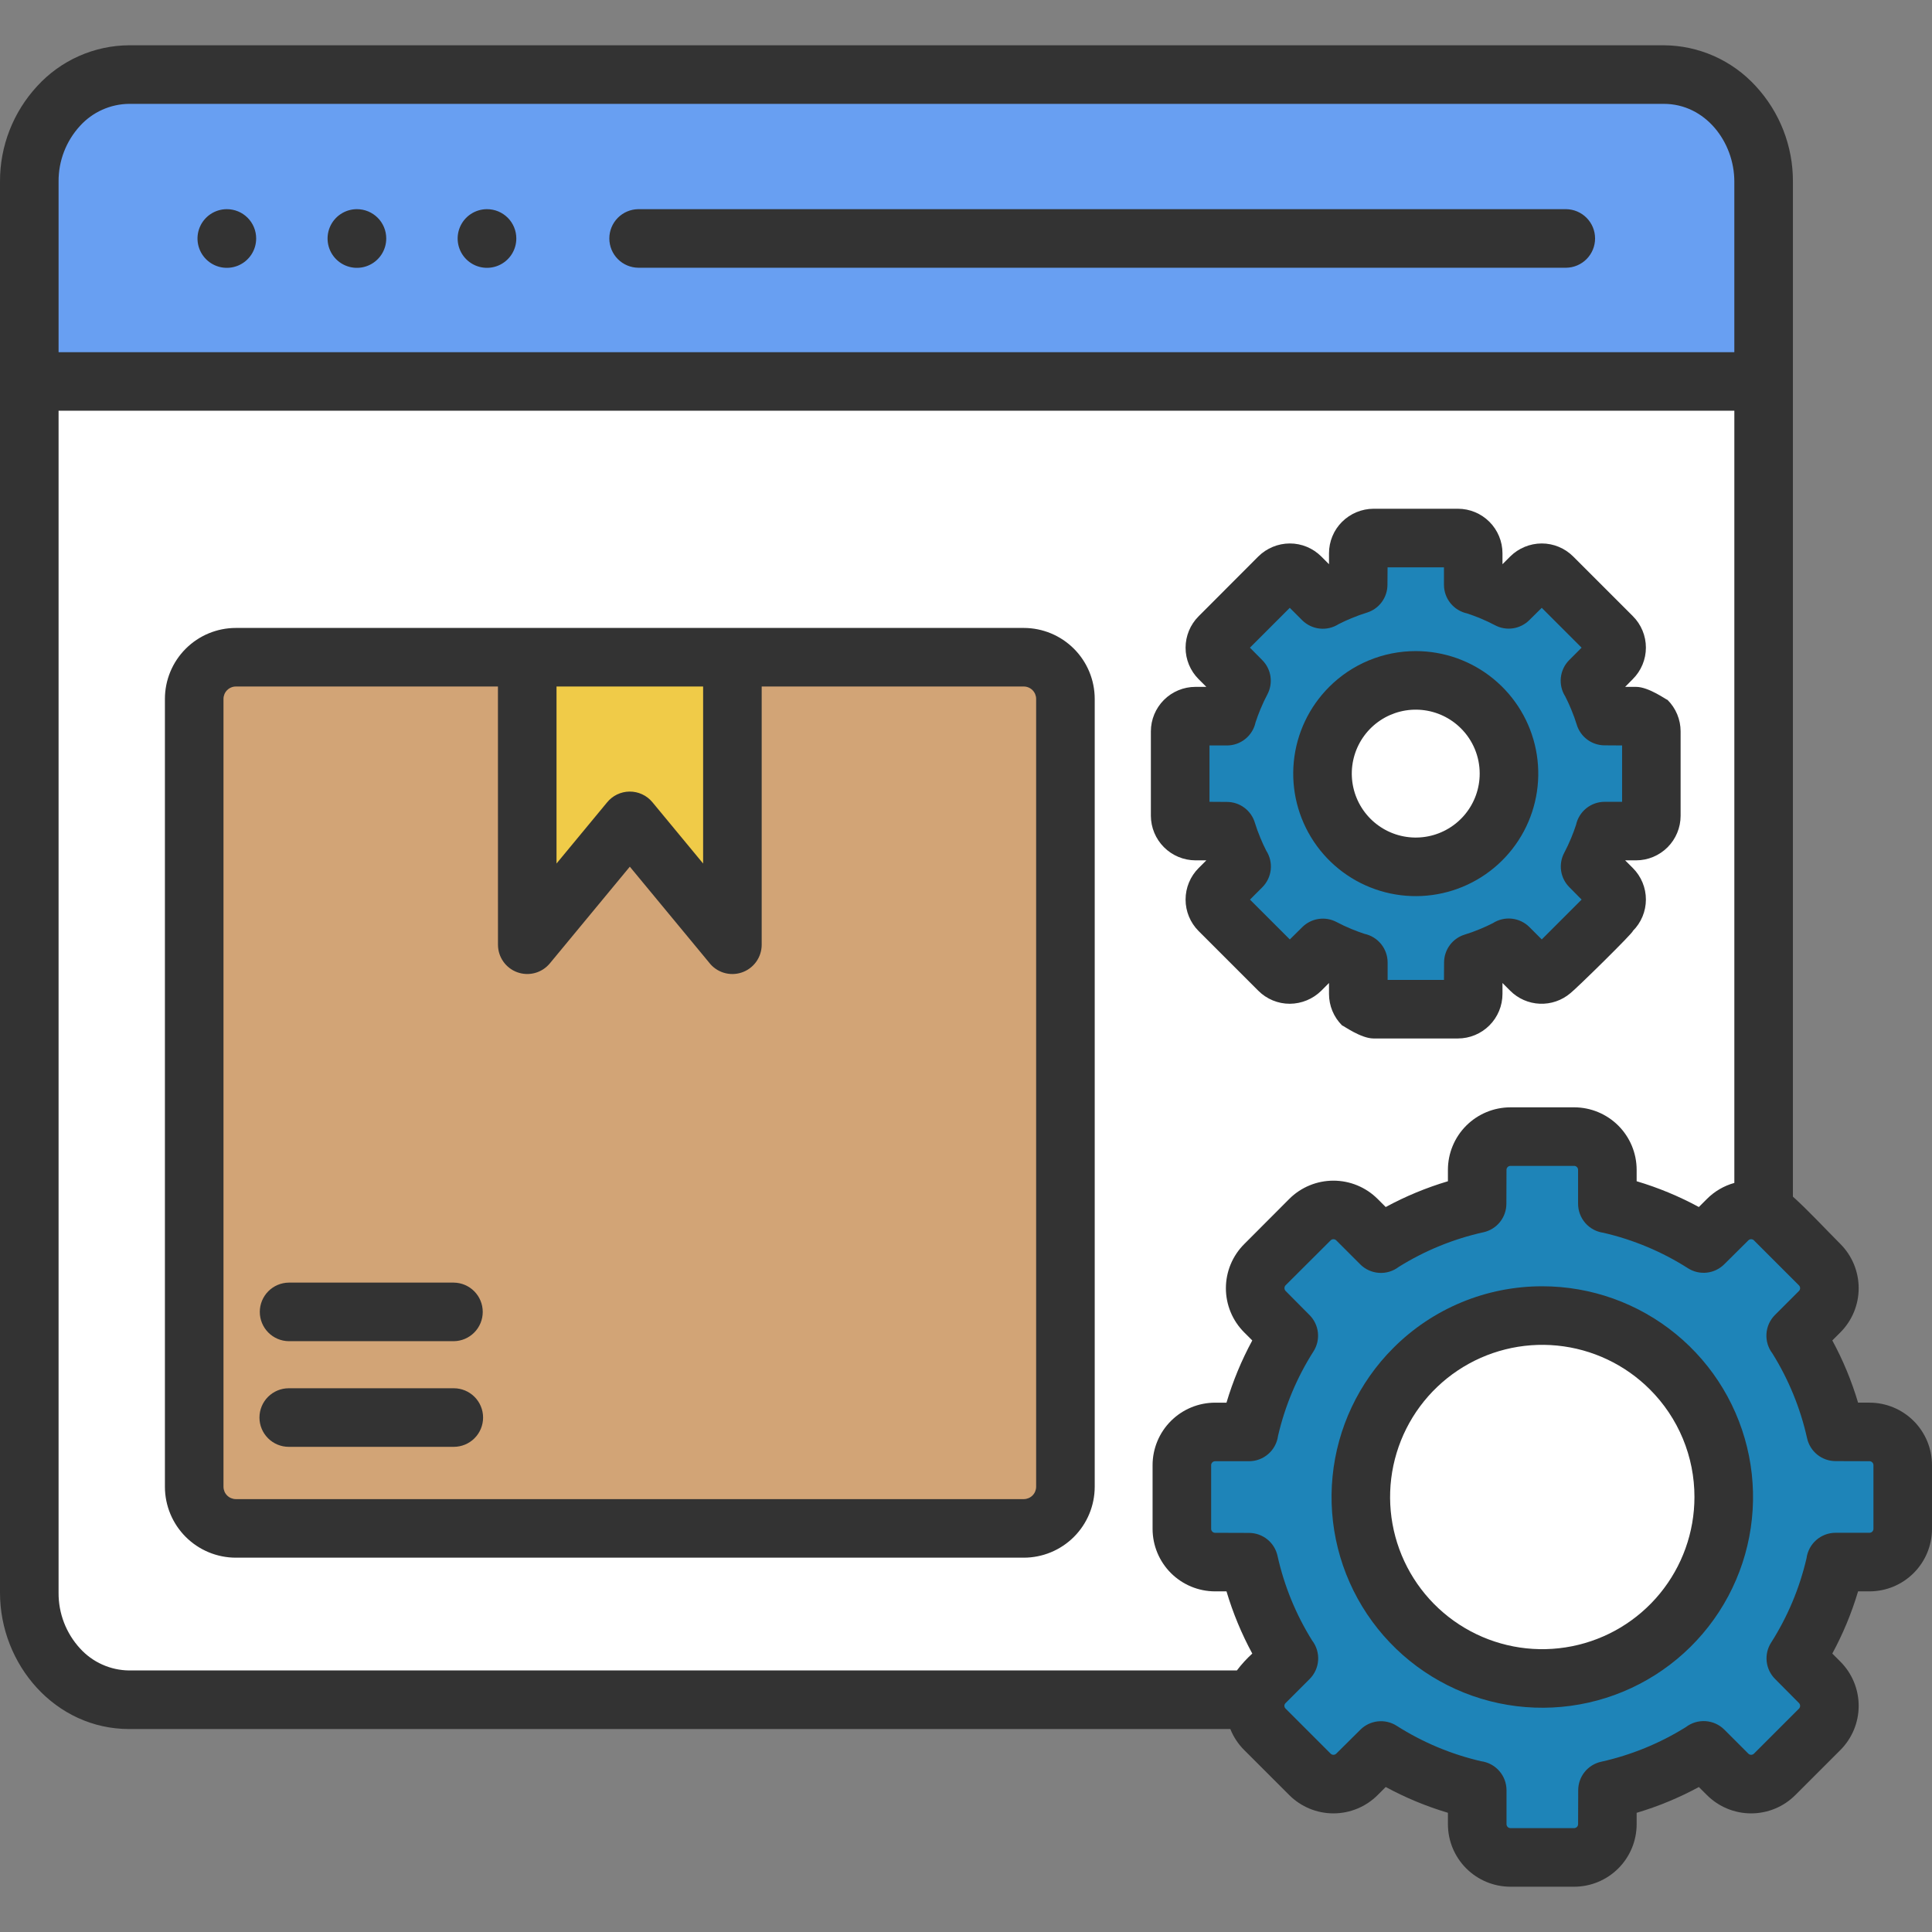 <svg width="512" height="512" viewBox="0 0 512 512" fill="none" xmlns="http://www.w3.org/2000/svg">
<rect x="0" y="0" width="512" height="512" fill="#808080" stroke="none"/>
<g clip-path="url(#clip0_68_228)">
<path fill-rule="evenodd" clip-rule="evenodd" d="M475.138 317.12C479.353 320.917 483.671 325.619 487.731 329.679C490.829 332.786 492.568 336.993 492.568 341.38C492.568 345.767 490.829 349.974 487.731 353.081L485.582 355.23C488.426 360.473 490.714 365.998 492.408 371.717H495.448C499.835 371.724 504.041 373.469 507.143 376.57C510.246 379.672 511.992 383.877 512 388.263V405.181C511.992 409.567 510.246 413.772 507.145 416.873C504.043 419.975 499.838 421.721 495.452 421.729H492.411C490.71 427.445 488.42 432.969 485.578 438.212L487.731 440.364C490.828 443.471 492.568 447.678 492.568 452.065C492.568 456.451 490.828 460.658 487.731 463.765L475.767 475.727C472.661 478.825 468.453 480.565 464.066 480.565C459.68 480.565 455.472 478.825 452.366 475.727L450.214 473.58C444.972 476.427 439.447 478.718 433.729 480.416V483.453C433.721 487.839 431.975 492.044 428.873 495.145C425.771 498.247 421.566 499.992 417.18 500H400.262C395.876 499.993 391.671 498.247 388.569 495.145C385.467 492.044 383.721 487.839 383.714 483.453V480.407C377.998 478.705 372.473 476.415 367.23 473.573L365.076 475.726C361.97 478.824 357.762 480.564 353.375 480.564C348.988 480.564 344.781 478.824 341.675 475.726L329.712 463.768C328.125 462.185 326.879 460.294 326.05 458.211H34.215C14.645 458.208 -3.08431e-05 441.132 -3.08431e-05 422.092V48.115C-0.032 38.738 3.492 29.697 9.862 22.815C12.956 19.43 16.716 16.722 20.908 14.861C25.099 12.999 29.63 12.025 34.215 12H440.922C445.509 12.024 450.04 12.997 454.232 14.858C458.424 16.718 462.185 19.425 465.28 22.81C471.65 29.692 475.174 38.733 475.142 48.11L475.138 317.12Z" fill="#333333"/>
<path fill-rule="evenodd" clip-rule="evenodd" d="M382.653 150.346H367.72L367.69 154.969C367.689 156.628 367.155 158.242 366.167 159.574C365.179 160.906 363.789 161.885 362.202 162.366C360.927 162.753 359.572 163.245 358.137 163.841C356.916 164.347 355.792 164.863 354.763 165.391C353.272 166.35 351.498 166.769 349.736 166.58C347.974 166.391 346.33 165.604 345.076 164.351L341.804 161.079L331.244 171.638L334.507 174.934C335.678 176.106 336.442 177.624 336.686 179.263C336.93 180.903 336.64 182.577 335.86 184.039C335.232 185.215 334.617 186.527 334.016 187.975C333.518 189.184 333.092 190.336 332.736 191.431C332.361 193.165 331.404 194.718 330.023 195.833C328.643 196.947 326.922 197.555 325.148 197.555H320.524V212.488L325.148 212.518C326.806 212.518 328.421 213.052 329.753 214.04C331.085 215.028 332.064 216.418 332.545 218.005C332.932 219.28 333.424 220.635 334.02 222.071C334.526 223.291 335.043 224.416 335.571 225.445C336.529 226.936 336.948 228.709 336.759 230.471C336.569 232.232 335.783 233.876 334.53 235.129L331.258 238.403L341.818 248.962L345.11 245.709C346.282 244.538 347.8 243.774 349.439 243.53C351.079 243.287 352.753 243.576 354.216 244.356C355.393 244.983 356.706 245.598 358.154 246.201C359.363 246.698 360.514 247.125 361.609 247.481C363.343 247.855 364.896 248.813 366.011 250.193C367.125 251.574 367.733 253.294 367.734 255.068V259.692H382.667L382.697 255.068C382.697 253.41 383.231 251.796 384.219 250.464C385.207 249.132 386.598 248.153 388.185 247.672C389.459 247.285 390.814 246.793 392.25 246.198C393.47 245.691 394.595 245.174 395.625 244.646C397.116 243.688 398.889 243.269 400.651 243.458C402.413 243.648 404.057 244.434 405.31 245.687L408.583 248.96L419.143 238.401L415.89 235.109C414.719 233.937 413.955 232.419 413.711 230.78C413.468 229.14 413.757 227.466 414.537 226.004C415.165 224.828 415.78 223.515 416.382 222.067C416.88 220.858 417.306 219.706 417.662 218.611C418.037 216.877 418.994 215.324 420.375 214.209C421.755 213.095 423.476 212.487 425.25 212.487H429.874V197.554L425.25 197.524C423.592 197.524 421.977 196.99 420.645 196.002C419.313 195.014 418.334 193.624 417.853 192.037C417.465 190.763 416.973 189.408 416.378 187.972C415.871 186.75 415.354 185.626 414.827 184.597C413.869 183.107 413.45 181.333 413.64 179.571C413.829 177.81 414.615 176.166 415.868 174.913L419.14 171.64L408.58 161.081L405.289 164.334C404.116 165.505 402.598 166.269 400.959 166.513C399.319 166.757 397.645 166.467 396.183 165.688C395.006 165.058 393.693 164.443 392.246 163.842C391.037 163.345 389.884 162.918 388.788 162.562C387.054 162.188 385.501 161.23 384.387 159.85C383.273 158.469 382.665 156.749 382.665 154.975V150.351L382.653 150.346ZM375.186 172.547C382.699 172.547 389.978 175.151 395.786 179.916C401.593 184.681 405.568 191.313 407.034 198.68C408.5 206.047 407.365 213.695 403.824 220.32C400.283 226.945 394.554 232.137 387.614 235.012C380.674 237.886 372.951 238.266 365.762 236.086C358.573 233.905 352.363 229.3 348.19 223.054C344.016 216.808 342.137 209.309 342.873 201.833C343.61 194.357 346.915 187.368 352.227 182.057C355.239 179.037 358.818 176.643 362.759 175.011C366.699 173.379 370.923 172.541 375.188 172.547H375.186Z" fill="#1E84B8"/>
<path fill-rule="evenodd" clip-rule="evenodd" d="M400.262 293.452H417.18C421.566 293.459 425.772 295.205 428.874 298.306C431.976 301.408 433.722 305.613 433.729 309.999V313.039C439.445 314.74 444.97 317.029 450.213 319.872L452.366 317.719C454.377 315.705 456.876 314.247 459.619 313.488V108.85H15.523V422.092C15.482 427.55 17.511 432.821 21.201 436.843C22.85 438.661 24.858 440.119 27.097 441.124C29.337 442.13 31.76 442.662 34.215 442.686H327.787C329.005 441.072 330.371 439.574 331.867 438.213C329.026 432.969 326.736 427.445 325.034 421.729H321.995C317.608 421.722 313.403 419.976 310.301 416.874C307.199 413.772 305.453 409.568 305.445 405.181V388.264C305.454 383.878 307.2 379.675 310.301 376.574C313.403 373.474 317.607 371.729 321.992 371.721H325.031C326.733 366.005 329.023 360.481 331.864 355.238L329.712 353.084C328.177 351.548 326.96 349.724 326.13 347.718C325.3 345.711 324.873 343.56 324.874 341.389C324.876 339.217 325.305 337.067 326.138 335.061C326.97 333.055 328.19 331.233 329.727 329.699L341.674 317.722C344.78 314.625 348.987 312.886 353.374 312.886C357.76 312.886 361.968 314.625 365.074 317.722L367.228 319.876C372.471 317.034 377.996 314.745 383.712 313.043V310.003C383.719 305.617 385.464 301.412 388.566 298.31C391.668 295.208 395.873 293.463 400.26 293.456L400.262 293.452ZM363.996 134.823H386.372C389.5 134.827 392.499 136.072 394.711 138.283C396.923 140.495 398.168 143.494 398.172 146.622V149.522L400.221 147.472C402.442 145.273 405.438 144.033 408.564 144.021C410.114 144.018 411.648 144.322 413.08 144.915C414.512 145.507 415.813 146.376 416.908 147.472L432.729 163.293C433.825 164.387 434.694 165.687 435.286 167.118C435.878 168.549 436.182 170.083 436.181 171.631C436.18 173.18 435.873 174.713 435.278 176.142C434.683 177.572 433.812 178.87 432.715 179.963L430.679 182.028H433.58C436.95 182.028 441.65 185.488 441.919 185.488C443.016 186.582 443.887 187.881 444.48 189.312C445.074 190.743 445.38 192.277 445.379 193.826V216.202C445.376 219.33 444.131 222.329 441.919 224.541C439.707 226.753 436.708 227.997 433.58 228H430.679L432.729 230.05C433.825 231.145 434.694 232.444 435.286 233.875C435.879 235.306 436.183 236.839 436.181 238.388C436.18 239.936 435.873 241.469 435.278 242.899C434.683 244.328 433.812 245.627 432.715 246.719C433.005 247.01 417.839 261.92 416.15 263.221C413.896 265.13 411.007 266.121 408.056 265.998C405.105 265.875 402.308 264.647 400.221 262.557L398.172 260.507V263.406C398.168 266.534 396.923 269.533 394.711 271.744C392.499 273.956 389.5 275.201 386.372 275.205H364C360.629 275.205 355.93 271.745 355.661 271.745C354.563 270.651 353.693 269.351 353.099 267.92C352.505 266.489 352.2 264.955 352.2 263.406V260.507L350.15 262.557C347.926 264.752 344.933 265.99 341.808 266.008C340.258 266.011 338.724 265.707 337.292 265.115C335.86 264.522 334.559 263.653 333.464 262.557L317.642 246.735C315.431 244.521 314.19 241.521 314.19 238.393C314.19 235.264 315.431 232.264 317.642 230.05L319.692 228H316.793C313.668 227.984 310.676 226.736 308.467 224.527C306.257 222.318 305.009 219.326 304.993 216.202V193.826C304.997 190.698 306.241 187.7 308.453 185.488C310.665 183.276 313.664 182.032 316.793 182.028H319.692L317.642 179.978C316.547 178.885 315.679 177.587 315.087 176.158C314.495 174.729 314.19 173.198 314.19 171.651C314.19 170.104 314.495 168.573 315.087 167.144C315.679 165.715 316.547 164.417 317.642 163.324L333.464 147.472C335.686 145.273 338.682 144.033 341.808 144.021C343.357 144.018 344.892 144.322 346.323 144.915C347.755 145.507 349.055 146.376 350.15 147.472L352.2 149.522V146.622C352.2 145.073 352.505 143.539 353.099 142.108C353.693 140.677 354.563 139.377 355.661 138.283C357.88 136.082 360.874 134.84 364 134.823H363.996ZM62.484 166.412H271.33C276.308 166.42 281.08 168.402 284.601 171.922C288.121 175.442 290.102 180.213 290.111 185.191V394.023C290.102 399.001 288.12 403.773 284.6 407.292C281.08 410.812 276.308 412.793 271.33 412.802H62.484C57.506 412.793 52.734 410.812 49.214 407.292C45.694 403.773 43.713 399.001 43.704 394.023V185.191C43.712 180.213 45.694 175.442 49.214 171.922C52.734 168.402 57.506 166.42 62.484 166.412Z" fill="white"/>
<path fill-rule="evenodd" clip-rule="evenodd" d="M417.18 308.972H400.262C399.992 308.978 399.735 309.088 399.544 309.279C399.353 309.47 399.243 309.728 399.237 309.998L399.207 319.008C399.207 320.769 398.605 322.477 397.503 323.85C396.4 325.222 394.862 326.178 393.142 326.558C385.19 328.321 377.596 331.425 370.686 335.737C369.192 336.882 367.333 337.445 365.455 337.322C363.577 337.198 361.808 336.397 360.477 335.066L354.101 328.692C353.905 328.507 353.646 328.404 353.376 328.404C353.106 328.404 352.847 328.507 352.651 328.692L340.672 340.638C340.492 340.841 340.395 341.103 340.397 341.374C340.4 341.645 340.503 341.905 340.687 342.104L347.04 348.504C348.284 349.749 349.066 351.38 349.257 353.129C349.449 354.878 349.038 356.64 348.093 358.124C343.713 364.998 340.536 372.568 338.696 380.508C338.447 382.372 337.529 384.082 336.114 385.32C334.699 386.558 332.883 387.241 331.003 387.241H321.992C321.722 387.247 321.465 387.357 321.274 387.548C321.083 387.739 320.973 387.996 320.966 388.266V405.183C320.972 405.453 321.082 405.711 321.273 405.902C321.465 406.093 321.722 406.203 321.992 406.209L331.003 406.239C332.763 406.239 334.471 406.841 335.844 407.943C337.217 409.046 338.172 410.583 338.552 412.303C340.315 420.254 343.42 427.847 347.733 434.755C348.878 436.249 349.441 438.108 349.318 439.987C349.194 441.865 348.392 443.634 347.061 444.965L340.687 451.339C340.589 451.433 340.511 451.545 340.458 451.67C340.405 451.794 340.377 451.928 340.377 452.064C340.377 452.199 340.405 452.333 340.458 452.458C340.511 452.582 340.589 452.695 340.687 452.788L352.651 464.752C352.847 464.937 353.107 465.041 353.376 465.041C353.646 465.041 353.906 464.937 354.102 464.752L360.502 458.4C361.747 457.156 363.378 456.374 365.127 456.182C366.876 455.991 368.638 456.402 370.123 457.347C376.997 461.726 384.568 464.904 392.509 466.743C394.372 466.992 396.082 467.909 397.321 469.324C398.56 470.738 399.242 472.555 399.243 474.435V483.447C399.249 483.717 399.359 483.974 399.55 484.164C399.741 484.355 399.998 484.465 400.268 484.472H417.185C417.455 484.466 417.712 484.356 417.904 484.165C418.095 483.974 418.205 483.717 418.211 483.447L418.241 474.435C418.241 472.674 418.843 470.967 419.945 469.594C421.048 468.222 422.586 467.267 424.305 466.887C432.256 465.119 439.85 462.015 446.763 457.706C448.256 456.561 450.116 455.998 451.994 456.122C453.872 456.245 455.641 457.047 456.973 458.377L463.347 464.752C463.544 464.937 463.803 465.04 464.073 465.04C464.343 465.04 464.602 464.937 464.799 464.752L476.761 452.789C476.947 452.593 477.05 452.334 477.05 452.064C477.05 451.794 476.947 451.535 476.761 451.339L470.408 444.939C469.165 443.695 468.383 442.064 468.192 440.315C468 438.566 468.411 436.804 469.357 435.321C473.736 428.446 476.913 420.877 478.752 412.936C479.001 411.072 479.918 409.362 481.333 408.124C482.748 406.886 484.564 406.203 486.445 406.203H495.457C495.727 406.196 495.984 406.086 496.175 405.895C496.366 405.704 496.476 405.447 496.482 405.177V388.262C496.475 387.993 496.365 387.736 496.175 387.545C495.984 387.354 495.727 387.244 495.457 387.237L486.445 387.209C484.684 387.208 482.976 386.607 481.603 385.504C480.231 384.401 479.276 382.863 478.896 381.144C477.124 373.194 474.02 365.602 469.714 358.688C468.569 357.194 468.007 355.335 468.13 353.457C468.254 351.579 469.055 349.81 470.386 348.479L476.761 342.105C476.946 341.909 477.049 341.649 477.049 341.38C477.049 341.11 476.946 340.85 476.761 340.654L464.798 328.692C464.602 328.506 464.342 328.403 464.072 328.403C463.803 328.403 463.543 328.506 463.347 328.692L456.947 335.045C455.703 336.288 454.071 337.07 452.322 337.261C450.573 337.453 448.812 337.042 447.328 336.096C440.453 331.717 432.882 328.54 424.941 326.702C423.077 326.452 421.367 325.535 420.129 324.12C418.891 322.705 418.208 320.889 418.208 319.008V309.998C418.202 309.728 418.092 309.47 417.9 309.279C417.709 309.088 417.452 308.978 417.182 308.972H417.18ZM408.721 340.878C421.642 340.877 434.164 345.356 444.153 353.553C454.142 361.749 460.98 373.155 463.501 385.827C466.023 398.499 464.072 411.654 457.981 423.049C451.891 434.444 442.037 443.375 430.099 448.32C418.161 453.265 404.878 453.918 392.513 450.167C380.148 446.417 369.466 438.496 362.287 427.753C355.108 417.01 351.876 404.11 353.143 391.251C354.409 378.393 360.095 366.371 369.232 357.235C374.412 352.042 380.567 347.923 387.344 345.116C394.121 342.309 401.386 340.869 408.721 340.878Z" fill="#1E84B8"/>
<path fill-rule="evenodd" clip-rule="evenodd" d="M201.856 181.933V250.39C201.849 252.017 201.331 253.601 200.376 254.918C199.42 256.236 198.076 257.22 196.531 257.732C194.987 258.245 193.32 258.26 191.767 257.775C190.214 257.29 188.852 256.33 187.873 255.03L166.908 229.681L145.694 255.33C144.674 256.554 143.303 257.434 141.765 257.852C140.228 258.269 138.6 258.203 137.101 257.664C135.603 257.124 134.306 256.137 133.388 254.835C132.47 253.534 131.975 251.982 131.969 250.389L131.959 181.933H62.484C61.622 181.94 60.798 182.286 60.189 182.896C59.58 183.505 59.234 184.329 59.227 185.191V394.023C59.234 394.885 59.58 395.709 60.189 396.318C60.798 396.927 61.623 397.273 62.484 397.281H271.33C272.192 397.273 273.016 396.927 273.625 396.318C274.234 395.709 274.58 394.885 274.588 394.023V185.191C274.58 184.329 274.234 183.505 273.625 182.896C273.016 182.286 272.192 181.94 271.33 181.933H201.856ZM76.522 355.428C74.479 355.405 72.528 354.576 71.092 353.123C69.656 351.671 68.85 349.71 68.85 347.667C68.85 345.625 69.656 343.664 71.092 342.211C72.528 340.758 74.479 339.93 76.522 339.906H120.261C122.304 339.93 124.255 340.758 125.691 342.211C127.127 343.664 127.932 345.625 127.932 347.667C127.932 349.71 127.127 351.671 125.691 353.123C124.255 354.576 122.304 355.405 120.261 355.428H76.522ZM76.522 383.426C74.463 383.426 72.489 382.608 71.034 381.153C69.578 379.697 68.76 377.723 68.76 375.665C68.76 373.607 69.578 371.633 71.034 370.177C72.489 368.722 74.463 367.904 76.522 367.904H120.261C122.32 367.904 124.294 368.722 125.749 370.177C127.205 371.633 128.022 373.607 128.022 375.665C128.022 377.723 127.205 379.697 125.749 381.153C124.294 382.608 122.32 383.426 120.261 383.426H76.522Z" fill="#D2A476"/>
<path fill-rule="evenodd" clip-rule="evenodd" d="M147.483 181.933V228.842L160.846 212.685C161.566 211.786 162.478 211.058 163.514 210.555C164.55 210.051 165.686 209.785 166.838 209.775C167.99 209.765 169.13 210.011 170.175 210.496C171.22 210.981 172.144 211.692 172.88 212.578L186.333 228.843V181.934L147.483 181.933Z" fill="#F0CB48"/>
<path fill-rule="evenodd" clip-rule="evenodd" d="M437.236 368.211C430.639 361.613 421.958 357.507 412.673 356.592C403.387 355.677 394.072 358.01 386.314 363.193C378.556 368.376 372.835 376.088 370.126 385.016C367.417 393.944 367.888 403.535 371.459 412.155C375.029 420.774 381.478 427.889 389.706 432.287C397.935 436.686 407.434 438.095 416.585 436.274C425.736 434.454 433.973 429.518 439.892 422.306C445.811 415.094 449.046 406.053 449.046 396.723C449.053 391.427 448.013 386.181 445.987 381.288C443.96 376.395 440.986 371.951 437.236 368.211Z" fill="white"/>
<path fill-rule="evenodd" clip-rule="evenodd" d="M387.171 193.031C384.399 190.258 380.75 188.533 376.848 188.148C372.946 187.764 369.031 188.744 365.771 190.922C362.51 193.1 360.106 196.342 358.968 200.094C357.829 203.846 358.027 207.876 359.528 211.499C361.028 215.121 363.738 218.111 367.197 219.96C370.655 221.808 374.647 222.4 378.493 221.635C382.338 220.87 385.8 218.795 388.287 215.765C390.775 212.734 392.134 208.934 392.134 205.013C392.137 202.787 391.7 200.583 390.849 198.527C389.997 196.47 388.747 194.603 387.171 193.031Z" fill="white"/>
<path fill-rule="evenodd" clip-rule="evenodd" d="M15.523 93.328H459.615V48.115C459.615 37.618 451.935 27.523 440.923 27.523H34.216C31.761 27.547 29.338 28.078 27.098 29.084C24.859 30.089 22.851 31.547 21.202 33.365C17.512 37.387 15.482 42.657 15.523 48.115V93.339V93.328ZM169.149 70.954C167.106 70.93 165.155 70.102 163.719 68.649C162.283 67.196 161.478 65.236 161.478 63.193C161.478 61.15 162.283 59.19 163.719 57.737C165.155 56.284 167.106 55.456 169.149 55.432H415.04C417.083 55.456 419.034 56.284 420.47 57.737C421.906 59.19 422.711 61.15 422.711 63.193C422.711 65.236 421.906 67.196 420.47 68.649C419.034 70.102 417.083 70.93 415.04 70.954H169.149ZM67.887 63.194C67.889 64.731 67.436 66.235 66.584 67.514C65.731 68.794 64.519 69.792 63.099 70.382C61.68 70.973 60.117 71.129 58.608 70.832C57.1 70.534 55.714 69.796 54.625 68.711C53.536 67.625 52.794 66.242 52.491 64.734C52.189 63.227 52.34 61.664 52.926 60.242C53.512 58.821 54.507 57.605 55.784 56.749C57.061 55.893 58.563 55.435 60.1 55.432C61.122 55.429 62.134 55.627 63.079 56.015C64.023 56.404 64.882 56.975 65.606 57.696C66.329 58.417 66.903 59.274 67.294 60.218C67.686 61.161 67.887 62.172 67.887 63.194ZM102.358 63.194C102.361 64.731 101.907 66.235 101.055 67.515C100.203 68.795 98.99 69.794 97.57 70.384C96.151 70.975 94.588 71.132 93.079 70.834C91.57 70.536 90.184 69.798 89.094 68.713C88.005 67.627 87.263 66.243 86.96 64.735C86.658 63.227 86.81 61.664 87.396 60.242C87.982 58.821 88.977 57.605 90.254 56.749C91.531 55.893 93.034 55.434 94.572 55.432C95.593 55.429 96.605 55.627 97.55 56.015C98.495 56.404 99.353 56.975 100.077 57.696C100.8 58.417 101.374 59.274 101.766 60.218C102.157 61.161 102.359 62.172 102.358 63.194ZM136.829 63.194C136.831 64.731 136.378 66.235 135.525 67.514C134.673 68.794 133.461 69.792 132.041 70.382C130.621 70.973 129.059 71.129 127.55 70.832C126.042 70.534 124.656 69.796 123.567 68.711C122.478 67.625 121.735 66.242 121.433 64.734C121.131 63.227 121.282 61.664 121.868 60.242C122.454 58.821 123.449 57.605 124.726 56.749C126.003 55.893 127.505 55.435 129.042 55.432C130.064 55.429 131.076 55.627 132.021 56.015C132.965 56.404 133.824 56.975 134.547 57.696C135.271 58.417 135.845 59.274 136.236 60.218C136.628 61.161 136.829 62.172 136.829 63.194Z" fill="#689FF2"/>
</g>
<defs>
<clipPath id="clip0_68_228">
<rect width="512" height="512" fill="white"/>
</clipPath>
</defs>
</svg>
